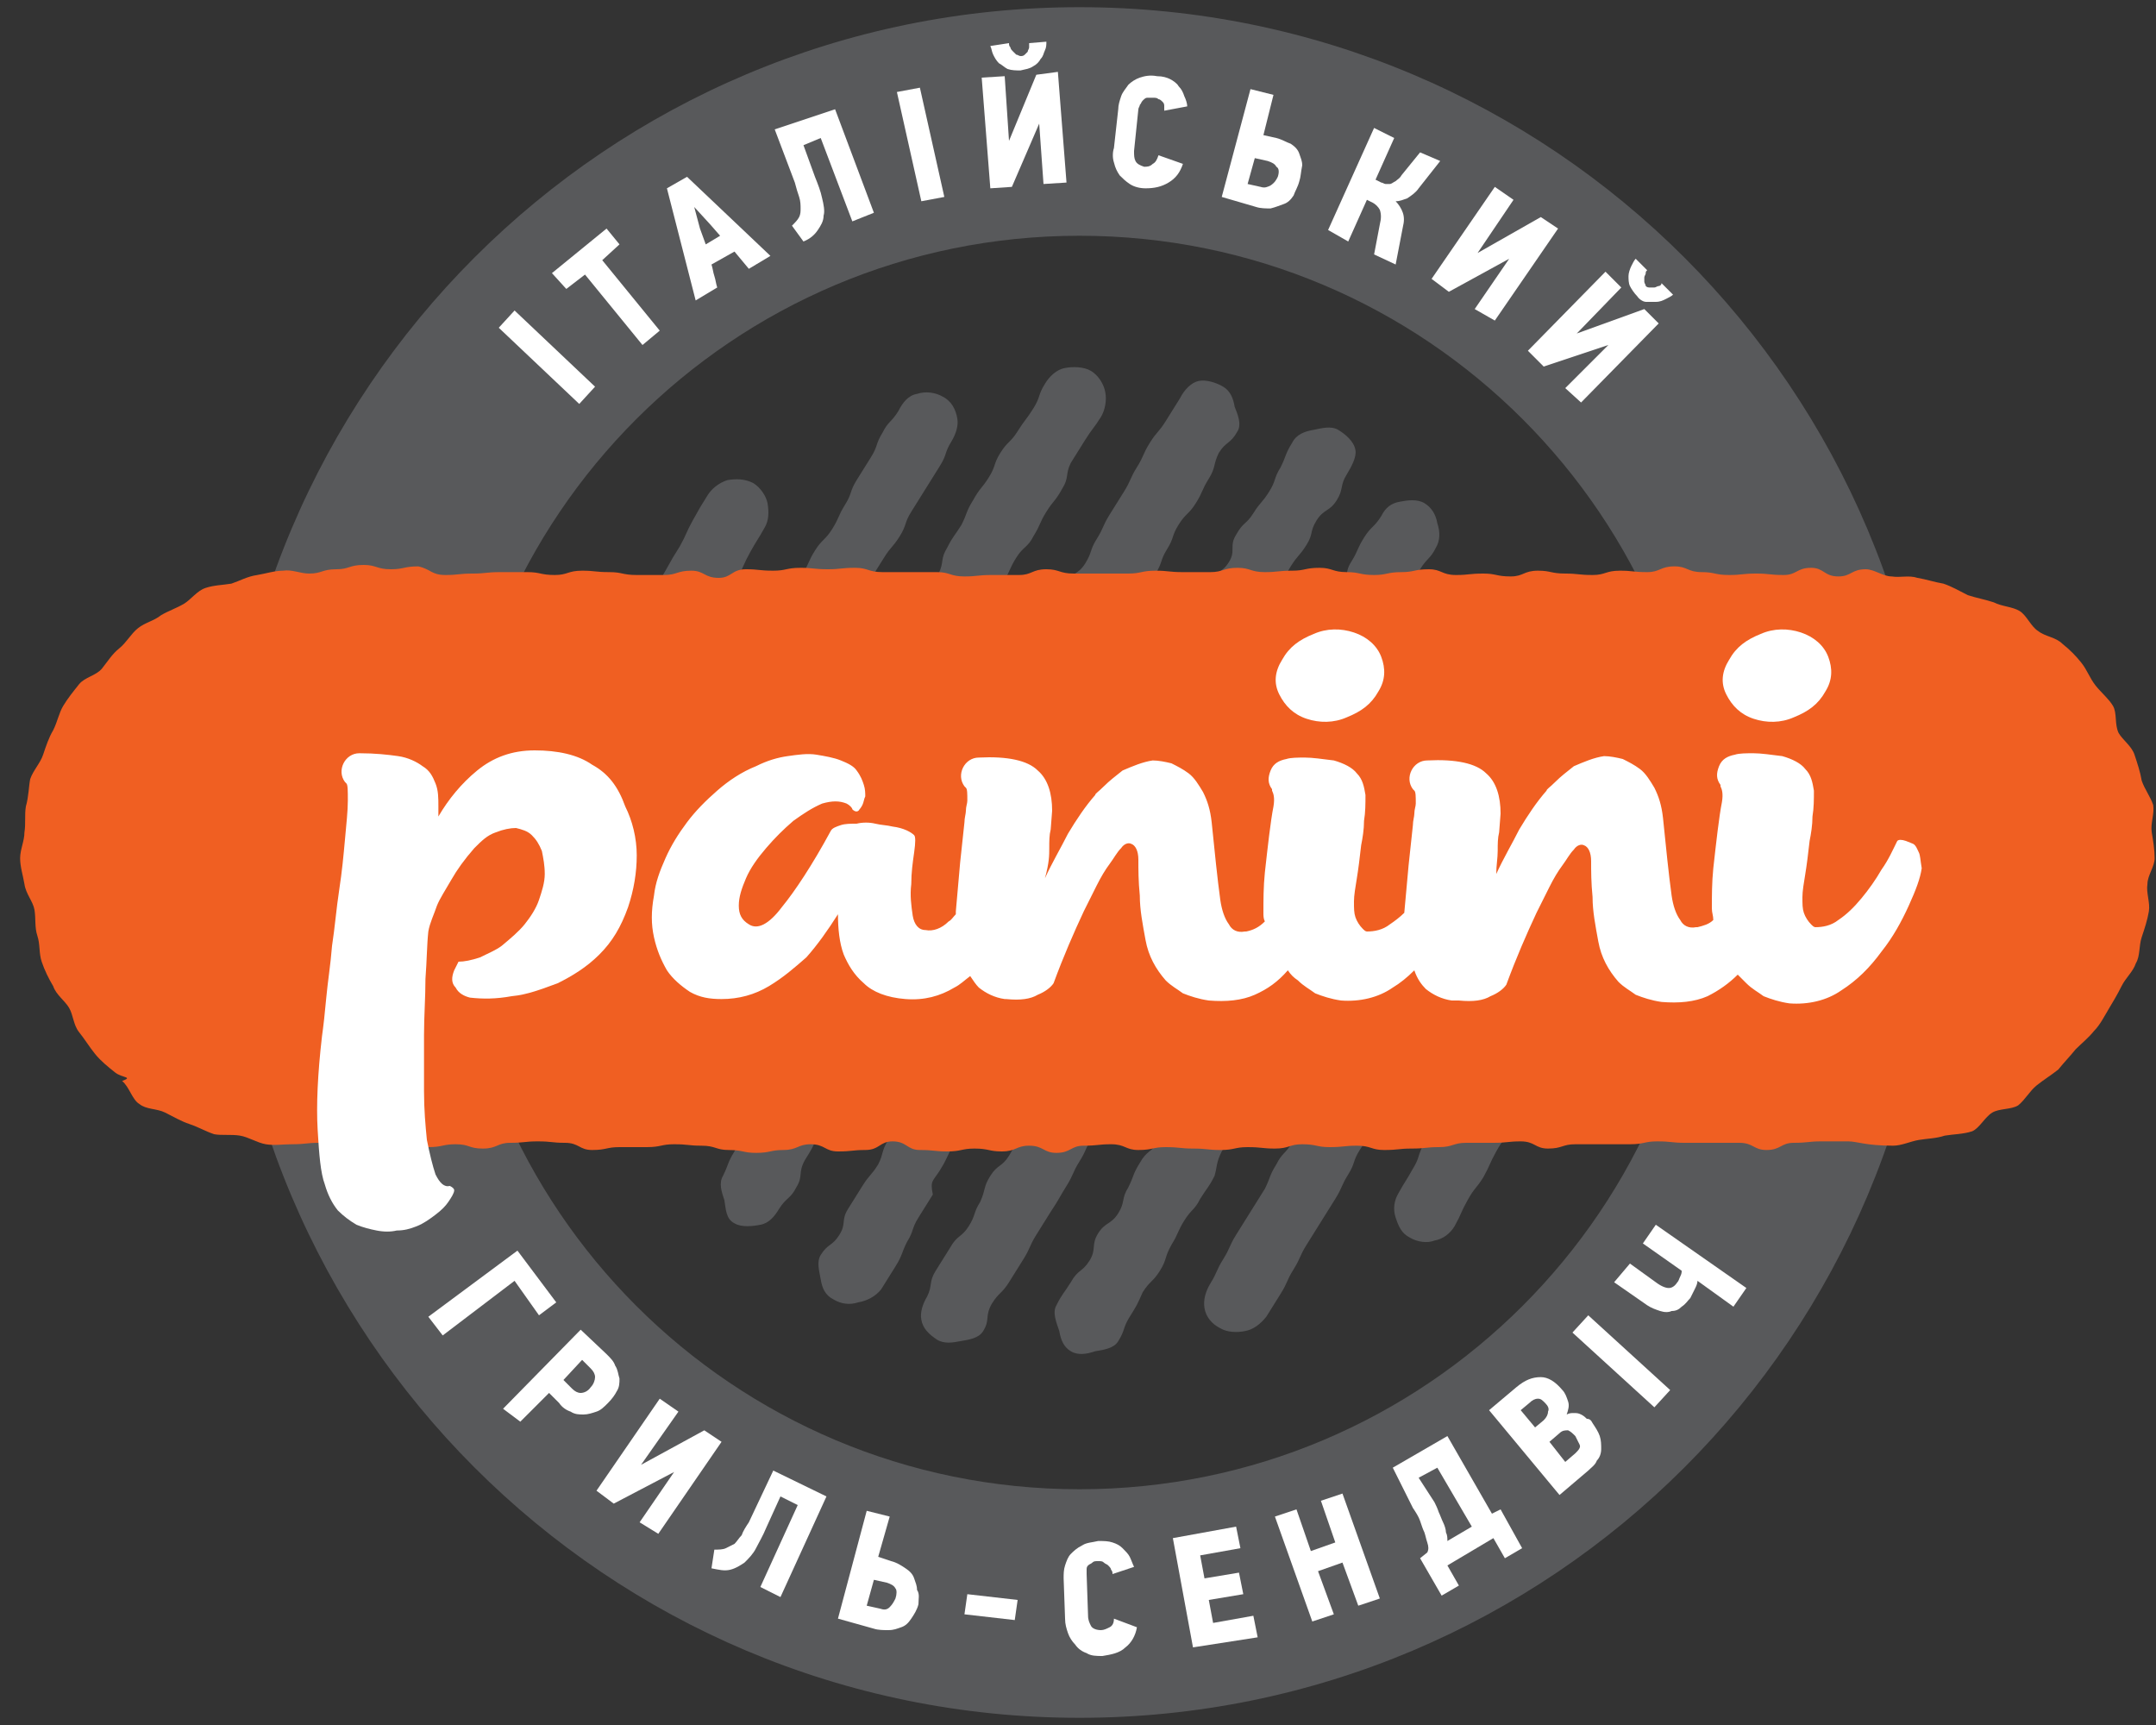 <?xml version="1.0" encoding="UTF-8"?> <!-- Generator: Adobe Illustrator 18.0.0, SVG Export Plug-In . SVG Version: 6.00 Build 0) --> <svg xmlns="http://www.w3.org/2000/svg" xmlns:xlink="http://www.w3.org/1999/xlink" id="Layer_1" x="0px" y="0px" viewBox="0 0 150 120" xml:space="preserve"><rect x="0" y="0" width="150" height="120" fill="#333333" stroke="none"/> <g> <path fill="#58595B" d="M41,53.1c-0.5-0.3-0.9-0.8-1-1.3c-0.1-0.6-0.1-1.1,0.2-1.7c0.5-0.9,0.5-0.8,1-1.7c0.5-0.9,0.4-0.9,0.9-1.8 c0.5-0.9,0.6-0.8,1.1-1.7c0.5-0.9,0.4-0.9,0.9-1.8c0.5-0.9,0.6-0.8,1.1-1.7c0.5-0.9,0.6-0.8,1.1-1.7c0.5-0.9,0.5-0.9,1-1.7 c0.5-0.9,0.4-0.9,0.9-1.8c0.5-0.9,0.5-0.9,1-1.7c0.3-0.5,0.8-0.9,1.4-1.1c0.6-0.1,1.2-0.1,1.8,0.2c0.5,0.3,0.9,0.9,1,1.4 c0.1,0.6,0.1,1.2-0.2,1.7c-0.5,0.9-0.5,0.8-1,1.7c-0.5,0.9-0.4,0.9-0.9,1.8c-0.5,0.9-0.6,0.8-1.1,1.7c-0.5,0.9-0.4,0.9-0.9,1.8 c-0.5,0.9-0.5,0.9-1,1.7c-0.5,0.9-0.6,0.8-1.1,1.7c-0.5,0.9-0.4,0.9-0.9,1.8c-0.5,0.9-0.5,0.8-1,1.7c-0.5,0.9-0.6,0.8-1.1,1.7 c-0.3,0.5-0.8,1-1.3,1.1C42.2,53.6,41.5,53.5,41,53.1L41,53.1z M45.2,66.7c0.5-0.8,0.4-0.8,0.9-1.7c0.5-0.8,0.4-0.9,0.9-1.7 c0.5-0.8,0.5-0.8,1-1.6c0.5-0.8,0.4-0.9,0.8-1.7c0.5-0.8,0.6-0.8,1.1-1.6c0.5-0.8,0.5-0.8,1-1.6c0.5-0.8,0.3-0.9,0.8-1.7 c0.5-0.8,0.6-0.8,1.1-1.6c0.5-0.8,0.5-0.8,1-1.6c0.5-0.8,0.5-0.8,1-1.6c0.5-0.8,0.3-0.9,0.8-1.7c0.5-0.8,0.6-0.7,1.1-1.6 c0.5-0.8,0.4-0.9,0.9-1.7c0.5-0.8,0.7-0.7,1.2-1.5c0.5-0.8,0.5-0.8,1-1.6c0.5-0.8,0.2-1,0.7-1.8c0.5-0.8,0.5-0.8,1-1.6 c0.5-0.8,0.6-0.7,1.1-1.5c0.5-0.8,0.3-0.9,0.8-1.7c0.5-0.8,0.5-0.8,1-1.6c0.5-0.8,0.5-0.8,1-1.6c0.5-0.8,0.3-0.9,0.8-1.7 c0.3-0.5,0.5-1.1,0.4-1.6c-0.1-0.6-0.4-1.2-1-1.5c-0.5-0.3-1.2-0.4-1.8-0.2c-0.6,0.1-1,0.6-1.3,1.2c-0.5,0.8-0.7,0.7-1.1,1.5 c-0.5,0.8-0.3,0.9-0.8,1.7c-0.5,0.8-0.5,0.8-1,1.6c-0.5,0.8-0.3,0.9-0.8,1.7c-0.5,0.8-0.4,0.9-0.9,1.7c-0.5,0.8-0.7,0.7-1.2,1.5 c-0.5,0.8-0.4,0.9-0.9,1.7c-0.5,0.8-0.4,0.9-0.9,1.7c-0.5,0.8-0.4,0.8-0.9,1.7c-0.5,0.8-0.4,0.9-0.9,1.7c-0.5,0.8-0.5,0.8-1,1.6 c-0.5,0.8-0.7,0.7-1.2,1.5s-0.5,0.8-1,1.6c-0.5,0.8-0.2,1-0.7,1.8c-0.5,0.8-0.5,0.8-1,1.6c-0.5,0.8-0.5,0.8-1,1.6 c-0.5,0.8-0.7,0.7-1.1,1.5c-0.5,0.8-0.3,0.9-0.8,1.7c-0.5,0.8-0.4,0.8-0.9,1.7c-0.5,0.8-0.6,0.8-1,1.6c-0.5,0.8-0.5,0.8-1,1.6 c-0.5,0.8-0.2,1-0.7,1.8c-0.3,0.5-0.7,1.1-0.5,1.7c0.1,0.6,0.6,1,1.2,1.4l0.1-0.1c0.5,0.3,1.1,0.5,1.6,0.3 C44.4,67.6,44.9,67.3,45.2,66.7z M51.7,71.8c0.5-0.8,0.7-0.7,1.2-1.5c0.5-0.8,0.3-0.9,0.8-1.7c0.5-0.8,0.6-0.8,1-1.6 c0.5-0.8,0.2-1,0.7-1.8s0.6-0.7,1.1-1.6c0.5-0.8,0.6-0.8,1-1.6c0.5-0.8,0.2-1,0.7-1.8c0.5-0.8,0.7-0.7,1.2-1.5 c0.5-0.8,0.3-1,0.7-1.8c0.5-0.8,0.6-0.7,1.1-1.6c0.5-0.8,0.4-0.9,0.9-1.7c0.5-0.8,0.8-0.7,1.2-1.5c0.5-0.8,0.4-0.9,0.9-1.7 c0.5-0.8,0.3-1,0.7-1.8c0.5-0.8,0.7-0.7,1.2-1.5c0.5-0.8,0.2-1,0.7-1.8c0.5-0.8,0.5-0.8,1-1.6c0.5-0.8,0.4-0.9,0.9-1.7 c0.5-0.8,0.7-0.7,1.1-1.5c0.5-0.8,0.4-0.9,0.9-1.7c0.5-0.8,0.8-0.7,1.2-1.5c0.5-0.8,0.4-0.9,0.9-1.7c0.5-0.8,0.6-0.7,1.1-1.6 c0.5-0.8,0.2-1,0.6-1.8c0.5-0.8,0.5-0.8,1-1.6c0.5-0.8,0.6-0.8,1.1-1.6c0.3-0.5,0.4-1.2,0.3-1.7c-0.1-0.6-0.5-1.2-1-1.5 s-1.3-0.3-1.8-0.2c-0.6,0.1-1.1,0.6-1.4,1.1c-0.5,0.8-0.3,0.9-0.8,1.7c-0.5,0.8-0.6,0.8-1.1,1.6c-0.5,0.8-0.7,0.7-1.2,1.5 c-0.5,0.8-0.3,0.9-0.8,1.7c-0.5,0.8-0.6,0.7-1.1,1.6c-0.5,0.8-0.4,0.9-0.8,1.7c-0.5,0.8-0.6,0.8-1,1.6c-0.5,0.8-0.2,1-0.6,1.8 c-0.5,0.8-0.8,0.7-1.2,1.5c-0.5,0.8-0.5,0.8-0.9,1.7c-0.5,0.8-0.4,0.9-0.9,1.7c-0.5,0.8-0.5,0.8-0.9,1.7c-0.5,0.8-0.7,0.7-1.2,1.5 c-0.5,0.8-0.2,1-0.7,1.8c-0.5,0.8-0.5,0.8-1,1.7c-0.5,0.8-0.6,0.8-1.1,1.6c-0.5,0.8-0.3,0.9-0.8,1.7c-0.5,0.8-0.8,0.6-1.3,1.4 c-0.5,0.8,0,1.1-0.5,1.9c-0.5,0.8-0.6,0.8-1.1,1.6c-0.5,0.8-0.7,0.7-1.1,1.5c-0.5,0.8-0.6,0.8-1.1,1.6c-0.5,0.8-0.2,1-0.7,1.8 c-0.5,0.8-0.6,0.7-1.1,1.6c-0.5,0.8-0.2,1-0.7,1.8c-0.5,0.8-0.6,0.7-1.1,1.6c-0.5,0.8-0.6,0.8-1.1,1.6c-0.5,0.8-0.5,0.8-1,1.6 c-0.5,0.8-0.4,0.9-0.9,1.7c-0.3,0.5-0.1,1.1,0,1.7c0.1,0.6,0.4,0.9,1,1.2l-0.1,0.2c0.5,0.3,1.2,0.3,1.7,0.2c0.6-0.1,1.1-0.4,1.4-1 c0.5-0.8,0.3-0.9,0.8-1.7c0.5-0.8,0.5-0.8,0.9-1.7C51.2,72.6,51.2,72.6,51.7,71.8z M58.2,77.6c0.5-0.8,0.2-1,0.7-1.8 c0.5-0.8,0.6-0.8,1.1-1.6c0.5-0.8,0.3-0.9,0.8-1.8c0.5-0.8,0.4-0.9,0.9-1.7c0.5-0.8,0.6-0.7,1.1-1.6c0.5-0.8,0.7-0.7,1.2-1.5 c0.5-0.8,0.3-0.9,0.8-1.8c0.5-0.8,0.6-0.8,1.1-1.6c0.5-0.8,0.5-0.8,1-1.6c0.5-0.8,0.5-0.8,1-1.6c0.5-0.8,0.1-1,0.6-1.8 c0.5-0.8,0.9-0.6,1.3-1.4c0.5-0.8,0.2-1,0.6-1.8c0.5-0.8,0.9-0.6,1.3-1.4c0.5-0.8,0.4-0.9,0.9-1.7c0.5-0.8,0.5-0.8,1-1.6 c0.5-0.8,0.6-0.7,1.1-1.6c0.5-0.8,0.1-1,0.6-1.9c0.5-0.8,0.7-0.7,1.2-1.5c0.5-0.8,0.4-0.9,0.9-1.7c0.5-0.8,0.3-0.9,0.8-1.7 c0.5-0.8,0.6-0.7,1.1-1.5c0.5-0.8,0.7-0.7,1.1-1.5c0.5-0.8,0.3-0.9,0.8-1.7c0.5-0.8,0.3-0.9,0.8-1.7c0.5-0.8,0.7-0.7,1.2-1.5 c0.5-0.8,0.4-0.9,0.9-1.7c0.5-0.8,0.3-1,0.7-1.8c0.5-0.8,0.8-0.6,1.3-1.5c0.3-0.5,0-1.2-0.2-1.7c-0.1-0.6-0.3-1.1-0.8-1.4 c-0.5-0.3-1.2-0.5-1.7-0.4s-1,0.6-1.3,1.2c-0.5,0.8-0.5,0.8-1,1.6c-0.5,0.8-0.6,0.7-1.1,1.5c-0.5,0.8-0.4,0.9-0.9,1.7 c-0.5,0.8-0.4,0.9-0.9,1.7c-0.5,0.8-0.5,0.8-1,1.6c-0.5,0.8-0.4,0.9-0.9,1.7c-0.5,0.8-0.3,0.9-0.8,1.7c-0.5,0.8-0.9,0.6-1.4,1.4 c-0.5,0.8-0.4,0.9-0.9,1.7c-0.5,0.8-0.1,1-0.6,1.9c-0.5,0.8-0.8,0.7-1.2,1.5c-0.5,0.8-0.6,0.7-1.1,1.6c-0.5,0.8-0.2,1-0.7,1.8 c-0.5,0.8-0.8,0.7-1.2,1.5c-0.5,0.8-0.1,1-0.6,1.9c-0.5,0.8-0.5,0.8-1,1.6c-0.5,0.8-0.8,0.6-1.3,1.4c-0.5,0.8-0.4,0.9-0.9,1.7 C64,58,64,58,63.5,58.8c-0.5,0.8-0.3,0.9-0.8,1.8c-0.5,0.8-0.5,0.8-0.9,1.7c-0.5,0.8-0.6,0.8-1,1.6c-0.5,0.8-0.7,0.7-1.2,1.5 c-0.5,0.8-0.3,0.9-0.8,1.8c-0.5,0.8-0.5,0.8-1,1.6c-0.5,0.8-0.2,1-0.7,1.8c-0.5,0.8-0.6,0.7-1.1,1.5c-0.5,0.8-0.5,0.8-1,1.6 c-0.5,0.8-0.5,0.8-1,1.6c-0.5,0.8-0.3,0.9-0.8,1.7c-0.5,0.8-0.8,0.7-1.2,1.5c-0.5,0.8-0.5,0.8-0.9,1.6c-0.5,0.8-0.4,0.9-0.8,1.7 c-0.3,0.5-0.1,1.1,0.1,1.7c0.1,0.6,0.1,1.3,0.7,1.6c0.5,0.3,1.3,0.2,1.8,0.1c0.6-0.1,1-0.6,1.3-1.1c0.5-0.8,0.8-0.7,1.2-1.5 c0.5-0.8,0.1-1,0.6-1.9c0.5-0.8,0.5-0.8,0.9-1.7C57.4,78.2,57.7,78.5,58.2,77.6z M65.4,81.4c0.5-0.8,0.4-0.8,0.9-1.7 c0.5-0.8,0.4-0.9,0.8-1.7c0.5-0.8,0.7-0.7,1.1-1.5c0.5-0.8,0.3-0.9,0.8-1.7c0.5-0.8,0.6-0.7,1.1-1.5c0.5-0.8,0.2-1,0.7-1.8 c0.5-0.8,0.4-0.8,0.9-1.6c0.5-0.8,0.6-0.7,1.1-1.5c0.5-0.8,0.3-0.9,0.8-1.7c0.5-0.8,0.7-0.7,1.2-1.5c0.5-0.8,0.3-0.9,0.8-1.7 c0.5-0.8,0.7-0.7,1.1-1.5c0.5-0.8,0.2-0.9,0.7-1.8c0.5-0.8,0.4-0.8,0.9-1.6c0.5-0.8,0.6-0.7,1.1-1.5c0.5-0.8,0.8-0.6,1.3-1.4 c0.5-0.8,0.1-1,0.6-1.8c0.5-0.8,0.8-0.6,1.3-1.4c0.5-0.8,0.2-1,0.7-1.8c0.5-0.8,0.3-0.9,0.8-1.7c0.5-0.8,0.9-0.6,1.3-1.4 c0.5-0.8,0.2-0.9,0.7-1.8c0.5-0.8,0.8-0.6,1.3-1.4c0.5-0.8,0.3-0.9,0.7-1.7c0.5-0.8,0.3-0.9,0.8-1.7c0.5-0.8,0.4-0.8,0.9-1.6 c0.5-0.8,0.6-0.7,1.1-1.5c0.5-0.8,0.2-0.9,0.7-1.7c0.5-0.8,0.9-0.6,1.4-1.4c0.5-0.8,0.2-1,0.7-1.8c0.3-0.5,0.7-1.2,0.6-1.7 c-0.1-0.6-0.7-1.1-1.2-1.4c-0.5-0.3-1.2-0.1-1.7,0c-0.6,0.1-1.2,0.3-1.5,0.9c-0.5,0.8-0.4,0.9-0.8,1.7c-0.5,0.8-0.3,0.9-0.8,1.7 c-0.5,0.8-0.6,0.7-1.1,1.5c-0.5,0.8-0.7,0.6-1.2,1.5c-0.5,0.8,0,1.1-0.5,1.9c-0.5,0.8-0.9,0.6-1.4,1.4c-0.5,0.8-0.3,0.9-0.8,1.7 c-0.5,0.8-0.4,0.8-0.9,1.6c-0.5,0.8-0.4,0.9-0.8,1.7c-0.5,0.8-0.8,0.6-1.2,1.4c-0.5,0.8-0.2,1-0.6,1.8c-0.5,0.8-0.5,0.8-1,1.6 c-0.5,0.8-0.2,1-0.7,1.8c-0.5,0.8-0.8,0.6-1.3,1.4c-0.5,0.8-0.5,0.8-1,1.6c-0.5,0.8-0.1,1-0.6,1.8c-0.5,0.8-0.4,0.8-0.9,1.6 c-0.5,0.8-0.7,0.7-1.1,1.5c-0.5,0.8-0.2,1-0.7,1.8c-0.5,0.8-0.5,0.8-1,1.6c-0.5,0.8-0.9,0.6-1.4,1.4c-0.5,0.8-0.4,0.9-0.8,1.7 c-0.5,0.8-0.1,1-0.6,1.8c-0.5,0.8-0.9,0.6-1.3,1.4c-0.5,0.8-0.2,0.9-0.7,1.7c-0.5,0.8-0.7,0.7-1.2,1.5c-0.5,0.8-0.5,0.8-1,1.6 c-0.5,0.8-0.4,0.8-0.9,1.6c-0.5,0.8-0.3,0.9-0.7,1.7c-0.5,0.8-0.6,0.7-1.1,1.5c-0.5,0.8-0.3,0.9-0.7,1.7c-0.5,0.8-0.6,0.7-1.1,1.5 c-0.5,0.8-0.5,0.8-1,1.6c-0.5,0.8-0.1,1-0.6,1.8c-0.5,0.8-0.8,0.6-1.3,1.4c-0.3,0.5-0.1,1.1,0,1.7c0.1,0.6,0.3,1.1,0.9,1.4 c0.5,0.3,1.1,0.4,1.7,0.2c0.6-0.1,1.2-0.4,1.6-0.9c0.5-0.8,0.5-0.8,1-1.6c0.5-0.8,0.4-0.9,0.8-1.7c0.5-0.8,0.3-0.9,0.8-1.7 c0.5-0.8,0.5-0.8,1-1.6C64.7,82.1,64.9,82.2,65.4,81.4z M74.2,82.5c0.5-0.8,0.4-0.9,0.9-1.7c0.5-0.8,0.4-0.9,0.9-1.7 c0.5-0.8,0.5-0.8,0.9-1.7c0.5-0.8,0.5-0.8,0.9-1.7c0.5-0.8,0.8-0.7,1.2-1.5c0.5-0.8,0.2-1,0.7-1.8c0.5-0.8,0.5-0.8,0.9-1.7 c0.5-0.8,0.5-0.8,1-1.6c0.5-0.8,0.4-0.9,0.9-1.7c0.5-0.8,0.8-0.6,1.3-1.4c0.5-0.8,0.3-0.9,0.8-1.7c0.5-0.8,0.5-0.8,1-1.6 c0.5-0.8,0.6-0.7,1.1-1.5c0.5-0.8,0.3-0.9,0.8-1.7c0.5-0.8,0.2-1,0.7-1.8c0.5-0.8,0.6-0.7,1.1-1.5c0.5-0.8,0.4-0.9,0.8-1.7 c0.5-0.8,0.6-0.7,1.1-1.6c0.5-0.8,0.6-0.8,1.1-1.6c0.5-0.8,0.6-0.7,1.1-1.6c0.5-0.8,0-1.1,0.5-1.9c0.5-0.8,0.8-0.7,1.2-1.5 c0.5-0.8,0.6-0.8,1.1-1.6c0.5-0.8,0.2-1,0.7-1.8c0.5-0.8,0.6-0.8,1.1-1.6c0.5-0.8,0.3-0.9,0.8-1.7c0.5-0.8,0.7-0.7,1.1-1.5 c0.3-0.5,0.3-1.1,0.1-1.7c-0.1-0.6-0.4-1.1-0.9-1.4l0,0c-0.5-0.3-1.2-0.2-1.7-0.1c-0.6,0.1-1,0.4-1.3,1c-0.5,0.8-0.7,0.7-1.2,1.5 c-0.5,0.8-0.4,0.9-0.9,1.7c-0.5,0.8-0.1,1-0.6,1.8c-0.5,0.8-0.5,0.8-1,1.6c-0.5,0.8-0.6,0.8-1,1.6c-0.5,0.8-0.7,0.7-1.2,1.5 c-0.5,0.8-0.4,0.8-0.9,1.7c-0.5,0.8-0.1,1-0.6,1.9C88.2,50,88,50,87.5,50.8c-0.5,0.8-0.8,0.6-1.3,1.5c-0.5,0.8-0.2,1-0.7,1.8 c-0.5,0.8-0.6,0.8-1.1,1.6c-0.5,0.8-0.6,0.7-1.1,1.5c-0.5,0.8-0.1,1-0.6,1.9c-0.5,0.8-0.7,0.7-1.1,1.5c-0.5,0.8-0.3,0.9-0.8,1.7 c-0.5,0.8-0.5,0.8-1,1.6c-0.5,0.8-0.6,0.7-1.1,1.5c-0.5,0.8-0.4,0.9-0.9,1.7c-0.5,0.8-0.3,0.9-0.8,1.7c-0.5,0.8-0.8,0.6-1.3,1.5 c-0.5,0.8-0.4,0.9-0.9,1.7c-0.5,0.8-0.5,0.8-0.9,1.7c-0.5,0.8-0.3,0.9-0.8,1.7c-0.5,0.8-0.4,0.8-0.9,1.7c-0.5,0.8-0.6,0.7-1.1,1.6 c-0.5,0.8-0.4,0.9-0.9,1.7c-0.5,0.8-0.8,0.6-1.3,1.4c-0.5,0.8-0.3,0.9-0.7,1.8c-0.5,0.8-0.3,0.9-0.8,1.7c-0.5,0.8-0.8,0.6-1.3,1.5 c-0.5,0.8-0.5,0.8-1,1.6c-0.5,0.8-0.2,1-0.6,1.8c-0.3,0.5-0.5,1.1-0.4,1.6c0.1,0.6,0.5,1,1.1,1.4c0.5,0.3,1.1,0.2,1.6,0.1 c0.6-0.1,1.3-0.2,1.6-0.7c0.5-0.8,0.1-1,0.6-1.9c0.5-0.8,0.7-0.7,1.2-1.5c0.5-0.8,0.5-0.8,1-1.6c0.5-0.8,0.4-0.9,0.9-1.7 c0.5-0.8,0.5-0.8,1-1.6C73.7,83.4,73.7,83.3,74.2,82.5z M85,80.1c0.5-0.8,0.4-0.8,0.9-1.7c0.5-0.8,0.6-0.7,1.1-1.6 c0.5-0.8,0.4-0.9,0.9-1.7c0.5-0.8,0.4-0.9,0.9-1.7c0.5-0.8,0.4-0.9,0.9-1.7c0.5-0.8,0.5-0.8,0.9-1.7c0.5-0.8,0.5-0.8,1-1.6 c0.5-0.8,0.6-0.8,1.1-1.6c0.5-0.8,0.7-0.7,1.1-1.5c0.5-0.8,0.2-1,0.6-1.8c0.5-0.8,0.7-0.7,1.2-1.5c0.5-0.8,0.2-1,0.7-1.8 c0.5-0.8,0.7-0.7,1.2-1.5c0.5-0.8,0.4-0.9,0.9-1.7c0.5-0.8,0.4-0.9,0.9-1.7c0.5-0.8,0.4-0.9,0.8-1.7c0.5-0.8,0.7-0.7,1.2-1.5 c0.5-0.8,0.6-0.8,1.1-1.6c0.5-0.8,0.2-1,0.7-1.8c0.5-0.8,0.6-0.7,1.1-1.6c0.5-0.8,0.7-0.7,1.2-1.5c0.3-0.5,0.3-1.3,0.1-1.8 c-0.1-0.6-0.7-0.8-1.2-1.2l0.1-0.1c-0.5-0.3-1.1-0.4-1.7-0.3c-0.6,0.1-1.1,0.4-1.4,1c-0.5,0.8-0.2,1-0.7,1.8 c-0.5,0.8-0.6,0.7-1.1,1.6c-0.5,0.8-0.3,0.9-0.8,1.7c-0.5,0.8-0.8,0.6-1.3,1.5c-0.5,0.8-0.6,0.8-1,1.6c-0.5,0.8-0.1,1-0.6,1.9 c-0.5,0.8-0.8,0.7-1.2,1.5s-0.2,1-0.6,1.8c-0.5,0.8-0.6,0.8-1,1.6c-0.5,0.8-0.5,0.8-1,1.6c-0.5,0.8-0.5,0.8-1,1.6 c-0.5,0.8-0.7,0.7-1.1,1.5c-0.5,0.8-0.3,0.9-0.8,1.7c-0.5,0.8-0.5,0.8-1,1.6c-0.5,0.8-0.3,0.9-0.8,1.7c-0.5,0.8-0.9,0.6-1.3,1.4 c-0.5,0.8-0.3,0.9-0.8,1.7c-0.5,0.8-0.2,1-0.7,1.8c-0.5,0.8-0.7,0.7-1.2,1.5c-0.5,0.8-0.2,1-0.7,1.8c-0.5,0.8-0.8,0.6-1.3,1.5 c-0.5,0.8-0.2,1-0.7,1.8c-0.5,0.8-0.8,0.6-1.3,1.5c-0.5,0.8-0.4,0.9-0.8,1.7c-0.5,0.8-0.2,1-0.7,1.8c-0.5,0.8-0.9,0.6-1.4,1.4 c-0.5,0.8-0.1,1.1-0.6,1.9c-0.5,0.8-0.8,0.6-1.3,1.5c-0.5,0.8-0.6,0.8-1,1.6c-0.3,0.5,0,1.2,0.2,1.8c0.1,0.6,0.3,1.1,0.8,1.4 c0.5,0.3,1.1,0.2,1.7,0c0.6-0.1,1.3-0.2,1.6-0.7c0.5-0.8,0.3-0.9,0.8-1.7c0.5-0.8,0.5-0.8,0.9-1.7c0.5-0.8,0.7-0.7,1.2-1.5 c0.5-0.8,0.3-0.9,0.8-1.8c0.5-0.8,0.4-0.9,0.9-1.7c0.5-0.8,0.7-0.7,1.1-1.5c0.5-0.8,0.6-0.8,1-1.6C84.7,81.1,84.6,80.9,85,80.1z M98.5,73.6c0.5-0.8,0.3-0.9,0.8-1.7c0.5-0.8,0.5-0.8,0.9-1.6c0.5-0.8,0.6-0.8,1-1.6c0.5-0.8,0.5-0.8,0.9-1.7 c0.5-0.8,0.3-0.9,0.8-1.7c0.5-0.8,0.8-0.6,1.2-1.5c0.5-0.8,0.4-0.9,0.9-1.7c0.5-0.8,0.2-1,0.7-1.8c0.5-0.8,0.7-0.7,1.2-1.5 c0.5-0.8,0.2-1,0.7-1.8c0.5-0.8,0.6-0.8,1-1.6c0.3-0.5,0.5-1.1,0.4-1.7c-0.1-0.6-0.6-1-1.2-1.3l0,0c-0.5-0.3-1.1-0.4-1.7-0.2 c-0.6,0.1-0.9,0.6-1.2,1.1c-0.5,0.8-0.6,0.8-1,1.6c-0.5,0.8-0.5,0.8-1,1.6c-0.5,0.8-0.4,0.8-0.9,1.7c-0.5,0.8-0.6,0.7-1.1,1.6 c-0.5,0.8-0.6,0.8-1,1.6c-0.5,0.8-0.2,1-0.6,1.8c-0.5,0.8-0.5,0.8-1,1.6c-0.5,0.8-0.6,0.7-1.1,1.6c-0.5,0.8-0.7,0.7-1.1,1.5 c-0.5,0.8-0.3,0.9-0.8,1.8c-0.5,0.8-0.4,0.8-0.9,1.7c-0.5,0.8-0.7,0.7-1.2,1.5c-0.5,0.8-0.2,1-0.7,1.8c-0.5,0.8-0.8,0.7-1.2,1.5 C91,77,91.1,77,90.7,77.8c-0.5,0.8-0.3,0.9-0.8,1.7c-0.5,0.8-0.7,0.7-1.1,1.5c-0.5,0.8-0.4,0.9-0.8,1.7c-0.5,0.8-0.5,0.8-1,1.6 c-0.5,0.8-0.5,0.8-1,1.6c-0.5,0.8-0.4,0.9-0.9,1.7c-0.5,0.8-0.4,0.9-0.9,1.7c-0.3,0.5-0.5,1.1-0.4,1.7c0.1,0.6,0.5,1.1,1.1,1.4 c0.5,0.3,1.2,0.3,1.7,0.2c0.6-0.1,1.1-0.5,1.5-1c0.5-0.8,0.5-0.8,1-1.6c0.5-0.8,0.4-0.9,0.9-1.7c0.5-0.8,0.4-0.9,0.9-1.7 c0.5-0.8,0.5-0.8,1-1.6c0.5-0.8,0.5-0.8,1-1.6c0.5-0.8,0.4-0.9,0.9-1.7c0.5-0.8,0.3-0.9,0.8-1.7c0.5-0.8,0.7-0.7,1.2-1.5 c0.5-0.8,0.3-0.9,0.8-1.7c0.5-0.8,0.4-0.9,0.9-1.7C97.9,74.3,98,74.4,98.5,73.6z M110.3,68.2c-0.1-0.6-0.5-1.1-1-1.4l-0.1,0.1 c-0.5-0.3-1.1-0.5-1.7-0.4c-0.6,0.1-1,0.6-1.3,1.1c-0.5,0.9-0.6,0.8-1.1,1.7c-0.5,0.9-0.5,0.8-1,1.7c-0.5,0.9-0.5,0.9-1,1.7 c-0.5,0.9-0.4,0.9-0.9,1.8c-0.5,0.9-0.5,0.9-1,1.7c-0.5,0.9-0.5,0.8-1,1.7c-0.5,0.9-0.6,0.8-1.1,1.6c-0.5,0.9-0.3,1-0.8,1.8 c-0.5,0.9-0.5,0.8-1,1.7c-0.3,0.5-0.4,1.1-0.2,1.7s0.4,1.1,1,1.4c0.5,0.3,1.2,0.4,1.7,0.2c0.6-0.1,1.1-0.5,1.4-1 c0.5-0.9,0.4-0.9,0.9-1.8c0.5-0.9,0.6-0.8,1.1-1.6c0.5-0.9,0.4-0.9,0.9-1.8c0.5-0.9,0.6-0.8,1.1-1.7c0.5-0.9,0.5-0.9,1-1.7 c0.5-0.9,0.5-0.8,1-1.7c0.5-0.9,0.5-0.8,1-1.7c0.5-0.9,0.4-0.9,0.9-1.8c0.5-0.9,0.5-0.9,1-1.7C110.3,69.4,110.4,68.8,110.3,68.2z M134.6,60c0,32.9-26.6,59.5-59.5,59.5c-32.9,0-59.5-26.6-59.5-59.5c0-32.9,26.6-59.5,59.5-59.5C108,0.5,134.6,27.1,134.6,60z M118.7,60c0-24.1-19.5-43.6-43.6-43.6S31.5,35.9,31.5,60s19.5,43.6,43.6,43.6S118.7,84.1,118.7,60z"></path> <g> <path fill="#FFFFFF" d="M40.3,28.1l-5.6-5.3l1.1-1.2l5.6,5.3L40.3,28.1z"></path> <path fill="#FFFFFF" d="M41.9,18.1l4,4.9l-1.2,1l-4-4.9l-1.3,1L38.4,19l3.8-3.1l0.9,1.1L41.9,18.1z"></path> <path fill="#FFFFFF" d="M51.1,17.5l-1.6,0.9c0.1,0.3,0.1,0.5,0.2,0.8c0.1,0.3,0.1,0.5,0.2,0.8l-1.5,0.9l-2-7.8l1.4-0.8l5.8,5.5 l-1.5,0.9L51.1,17.5z M48.7,15.9l0.4,1.1l1-0.6l-0.7-0.8l-1.1-1.2l0,0L48.7,15.9z"></path> <path fill="#FFFFFF" d="M58.1,7.6l2.7,7.2l-1.5,0.6l-2.2-5.8l-1.2,0.5l0.8,2.2c0.2,0.5,0.4,1,0.5,1.5c0.1,0.4,0.2,0.9,0.1,1.2 c0,0.4-0.2,0.7-0.4,1c-0.2,0.3-0.5,0.6-1,0.8l-0.8-1.1c0.2-0.2,0.4-0.4,0.5-0.6c0.1-0.2,0.1-0.4,0.1-0.6c0-0.2,0-0.5-0.1-0.8 c-0.1-0.3-0.2-0.6-0.3-1l-1.4-3.7L58.1,7.6z"></path> <path fill="#FFFFFF" d="M64.1,14l-1.7-7.6L64,6.1l1.7,7.6L64.1,14z"></path> <path fill="#FFFFFF" d="M72.6,12.8l-0.3-4.2l0,0L70.4,13l-1.5,0.1l-0.6-7.7l1.6-0.1l0.3,4.5l0,0l1.9-4.6L73.6,5l0.6,7.7L72.6,12.8 z M71,4.9c-0.3,0-0.6,0-0.9-0.1c-0.2-0.1-0.4-0.3-0.6-0.4c-0.2-0.2-0.3-0.4-0.4-0.6c-0.1-0.2-0.1-0.4-0.2-0.6L70.2,3 c0,0.1,0,0.2,0.1,0.3c0,0.1,0.1,0.2,0.2,0.3c0.1,0.1,0.1,0.1,0.2,0.2c0.1,0,0.2,0.1,0.3,0.1c0.1,0,0.2,0,0.3-0.1 c0.1-0.1,0.1-0.1,0.2-0.2c0-0.1,0.1-0.2,0.1-0.3c0-0.1,0-0.2,0-0.3l1.2-0.1c0,0.2,0,0.4-0.1,0.6c-0.1,0.2-0.1,0.4-0.3,0.6 c-0.1,0.2-0.3,0.4-0.5,0.5C71.6,4.8,71.4,4.8,71,4.9z"></path> <path fill="#FFFFFF" d="M82.3,11.4c-0.2,0.6-0.5,1-1,1.3c-0.5,0.3-1,0.4-1.6,0.4c-0.4,0-0.8-0.1-1.1-0.3c-0.3-0.2-0.5-0.4-0.7-0.6 c-0.2-0.3-0.3-0.5-0.4-0.9c-0.1-0.3-0.1-0.7,0-1l0.3-2.7c0-0.3,0.1-0.6,0.2-0.9c0.1-0.3,0.3-0.5,0.5-0.8c0.2-0.2,0.5-0.4,0.8-0.5 c0.3-0.1,0.7-0.2,1.2-0.1c0.4,0,0.7,0.1,0.9,0.2C81.6,5.6,81.9,5.8,82,6c0.2,0.2,0.3,0.4,0.4,0.7c0.1,0.2,0.2,0.5,0.2,0.7 l-1.6,0.3c0-0.1,0-0.2,0-0.3S81,7.2,80.9,7.1c-0.1-0.1-0.2-0.2-0.3-0.2c-0.1-0.1-0.2-0.1-0.4-0.1c-0.2,0-0.3,0-0.4,0 c-0.1,0-0.2,0.1-0.3,0.2c-0.1,0.1-0.1,0.2-0.2,0.3c0,0.1-0.1,0.2-0.1,0.3l-0.3,2.9c0,0.3,0,0.5,0.1,0.7c0.1,0.2,0.3,0.3,0.6,0.4 c0.2,0,0.4,0,0.6-0.2c0.2-0.1,0.3-0.3,0.4-0.6L82.3,11.4z"></path> <path fill="#FFFFFF" d="M90.4,12.6c-0.1,0.4-0.3,0.7-0.4,1c-0.2,0.3-0.4,0.5-0.7,0.6c-0.3,0.1-0.5,0.2-0.9,0.3c-0.3,0-0.7,0-1-0.1 L85,13.7l2-7.5l1.6,0.4l-0.7,2.8l0.9,0.2c0.4,0.1,0.7,0.3,1,0.4c0.3,0.2,0.5,0.4,0.6,0.7c0.1,0.3,0.2,0.5,0.2,0.8 C90.5,12,90.5,12.3,90.4,12.6z M88.9,12.3c0.1-0.3,0.1-0.6-0.1-0.7c-0.1-0.2-0.3-0.3-0.6-0.4l-0.9-0.2l-0.5,1.8l0.9,0.2 c0.3,0.1,0.5,0,0.7-0.1C88.7,12.7,88.8,12.5,88.9,12.3z"></path> <path fill="#FFFFFF" d="M92.4,16l3.2-7.1L97,9.6l-1.3,2.9l0.4,0.2c0.1,0,0.2,0.1,0.3,0.1c0.1,0,0.2,0,0.3,0c0.1,0,0.2-0.1,0.4-0.2 c0.1-0.1,0.3-0.2,0.4-0.4l1.3-1.6l1.4,0.6l-1.5,1.9c-0.2,0.3-0.5,0.5-0.8,0.7c-0.3,0.1-0.5,0.2-0.8,0.2c0.2,0.2,0.4,0.5,0.5,0.8 c0.1,0.3,0.1,0.6,0,1l-0.5,2.6l-1.5-0.7l0.4-2.1c0.1-0.4,0.1-0.7,0-1c-0.1-0.2-0.3-0.4-0.5-0.5l-0.4-0.2l-1.3,2.9L92.4,16z"></path> <path fill="#FFFFFF" d="M102.6,21.5l2.4-3.5l0,0l-4.2,2.3l-1.2-0.9l4.4-6.4l1.3,0.9l-2.5,3.7l0,0l4.4-2.5l1.2,0.8l-4.4,6.4 L102.6,21.5z"></path> <path fill="#FFFFFF" d="M108.9,27l3-3l0,0l-4.5,1.5l-1.1-1.1l5.4-5.5l1.1,1.1l-3.1,3.2l0,0l4.7-1.7l1,1l-5.4,5.5L108.9,27z M113.9,20.6c-0.2-0.2-0.4-0.5-0.5-0.7c-0.1-0.2-0.1-0.5-0.1-0.7c0-0.2,0.1-0.5,0.2-0.7c0.1-0.2,0.2-0.4,0.3-0.5l0.8,0.8 c-0.1,0.1-0.1,0.1-0.1,0.2c0,0.1-0.1,0.2-0.1,0.3c0,0.1,0,0.2,0,0.3c0,0.1,0.1,0.2,0.1,0.3c0.1,0.1,0.2,0.1,0.3,0.1 c0.1,0,0.2,0,0.3,0c0.1,0,0.2-0.1,0.3-0.1c0.1,0,0.2-0.1,0.2-0.2l0.8,0.8c-0.1,0.1-0.3,0.2-0.5,0.3c-0.2,0.1-0.4,0.2-0.7,0.2 c-0.2,0-0.5,0-0.7,0C114.4,21,114.1,20.9,113.9,20.6z"></path> </g> <g> <g> <path fill="#FFFFFF" d="M35.8,89.1l-5,3.8l-1-1.3l6.2-4.6l2.7,3.6l-1.2,0.9L35.8,89.1z"></path> <path fill="#FFFFFF" d="M42.3,97.6c-0.3,0.3-0.5,0.5-0.8,0.6c-0.3,0.1-0.6,0.2-0.9,0.2c-0.3,0-0.6,0-0.9-0.2 c-0.3-0.1-0.6-0.3-0.8-0.6l-0.7-0.7l-2,2L35,98l5.4-5.5l1.8,1.7c0.3,0.3,0.5,0.5,0.6,0.8c0.2,0.3,0.2,0.6,0.3,0.9 c0,0.3,0,0.6-0.2,0.9C42.8,97,42.6,97.3,42.3,97.6z M41.1,96.5c0.2-0.2,0.3-0.5,0.3-0.7c0-0.2-0.1-0.4-0.3-0.6l-0.6-0.6L39.2,96 l0.6,0.6c0.2,0.2,0.4,0.3,0.6,0.3C40.6,96.9,40.9,96.8,41.1,96.5z"></path> <path fill="#FFFFFF" d="M44.5,105.9l2.4-3.5l0,0l-4.2,2.2l-1.2-0.9l4.4-6.4l1.3,0.9l-2.6,3.7l0,0l4.4-2.4l1.2,0.8l-4.4,6.4 L44.5,105.9z"></path> <path fill="#FFFFFF" d="M57.5,104.1l-3.2,7l-1.4-0.7l2.6-5.7l-1.2-0.6l-1,2.2c-0.2,0.5-0.5,1-0.7,1.4c-0.2,0.4-0.5,0.7-0.8,1 c-0.3,0.2-0.6,0.4-1,0.5c-0.4,0.1-0.8,0-1.3-0.1l0.2-1.3c0.3,0,0.6,0,0.8-0.1c0.2-0.1,0.4-0.2,0.6-0.3c0.2-0.2,0.3-0.4,0.5-0.6 c0.1-0.3,0.3-0.6,0.5-0.9l1.7-3.6L57.5,104.1z"></path> <path fill="#FFFFFF" d="M63.9,111.6c-0.1,0.4-0.3,0.7-0.5,1c-0.2,0.3-0.4,0.5-0.7,0.6c-0.3,0.1-0.5,0.2-0.9,0.2 c-0.3,0-0.7,0-1-0.1l-2.5-0.7l2-7.5l1.6,0.4l-0.8,2.8l0.9,0.3c0.4,0.1,0.7,0.3,1,0.5c0.3,0.2,0.5,0.4,0.6,0.7 c0.1,0.3,0.2,0.5,0.2,0.8C64,110.9,63.9,111.2,63.9,111.6z M62.3,111.2c0.1-0.3,0.1-0.6,0-0.7c-0.1-0.2-0.3-0.3-0.6-0.4l-0.9-0.2 l-0.5,1.8l0.9,0.2c0.3,0.1,0.5,0.1,0.7-0.1C62.1,111.6,62.2,111.4,62.3,111.2z"></path> <path fill="#FFFFFF" d="M67.1,112.3l0.2-1.4l3.5,0.4l-0.2,1.4L67.1,112.3z"></path> <path fill="#FFFFFF" d="M79.1,113.2c-0.1,0.6-0.4,1.1-0.8,1.4c-0.4,0.4-1,0.5-1.6,0.6c-0.4,0-0.8,0-1.1-0.2 c-0.3-0.1-0.6-0.3-0.8-0.6c-0.2-0.2-0.4-0.5-0.5-0.8c-0.1-0.3-0.2-0.6-0.2-1l-0.1-2.8c0-0.3,0-0.6,0.1-0.9 c0.1-0.3,0.2-0.6,0.4-0.8c0.2-0.2,0.4-0.4,0.8-0.6c0.3-0.2,0.7-0.2,1.1-0.3c0.4,0,0.7,0,1,0.1c0.3,0.1,0.5,0.2,0.7,0.4 c0.2,0.2,0.4,0.4,0.5,0.6c0.1,0.2,0.2,0.5,0.3,0.7l-1.5,0.5c0-0.1,0-0.2-0.1-0.3c0-0.1-0.1-0.2-0.2-0.3c-0.1-0.1-0.2-0.1-0.3-0.2 c-0.1-0.1-0.2-0.1-0.4-0.1c-0.2,0-0.3,0-0.4,0.1c-0.1,0.1-0.2,0.1-0.3,0.2c-0.1,0.1-0.1,0.2-0.1,0.3c0,0.1,0,0.2,0,0.3l0.1,2.9 c0,0.3,0.1,0.5,0.2,0.7c0.1,0.2,0.4,0.3,0.7,0.3c0.2,0,0.4-0.1,0.6-0.2c0.2-0.1,0.3-0.3,0.3-0.6L79.1,113.2z"></path> <path fill="#FFFFFF" d="M83,114.6l-1.4-7.6l4.4-0.8l0.3,1.5l-2.8,0.5l0.3,1.6l2.4-0.4l0.3,1.5l-2.4,0.4l0.3,1.6l2.8-0.5l0.3,1.5 L83,114.6z"></path> <path fill="#FFFFFF" d="M94.5,111.7l-1.1-3l-1.7,0.6l1.1,3l-1.5,0.5l-2.6-7.3l1.5-0.5l1,2.9l1.7-0.6l-1-2.9l1.5-0.5l2.6,7.3 L94.5,111.7z"></path> <path fill="#FFFFFF" d="M100.7,108.9l0.8,1.4l-1.2,0.7l-1.5-2.6l0.5-0.4c0.1-0.2,0.1-0.4,0-0.7s-0.1-0.4-0.2-0.7 c-0.1-0.2-0.2-0.5-0.3-0.8c-0.1-0.3-0.3-0.6-0.5-0.9l-1.4-2.8l3.8-2.2l3.1,5.4l0.6-0.3l1.5,2.7l-1.2,0.7l-0.8-1.4L100.7,108.9z M99.8,104.5c0.1,0.2,0.2,0.4,0.3,0.7c0.1,0.2,0.2,0.5,0.3,0.7c0.1,0.2,0.2,0.5,0.2,0.7c0.1,0.2,0.1,0.4,0.1,0.6l1.7-1l-2.4-4.1 l-1.3,0.7L99.8,104.5z"></path> <path fill="#FFFFFF" d="M110.8,99c0.2,0.3,0.4,0.6,0.5,0.9c0.1,0.3,0.1,0.6,0.1,0.9c0,0.3-0.1,0.6-0.3,0.8 c-0.1,0.3-0.4,0.5-0.6,0.7l-2,1.7l-4.9-5.9l1.9-1.6c0.6-0.5,1.1-0.7,1.7-0.7c0.5,0,1,0.3,1.5,0.9c0.2,0.2,0.3,0.5,0.4,0.8 c0.1,0.3,0,0.6-0.1,0.9l0,0c0.2-0.1,0.3-0.1,0.5-0.1c0.2,0,0.3,0,0.5,0.1c0.2,0.1,0.3,0.2,0.4,0.3 C110.6,98.7,110.7,98.8,110.8,99z M107.5,97.6c-0.2-0.2-0.3-0.3-0.5-0.3c-0.2,0-0.4,0.1-0.6,0.3l-0.6,0.5l1,1.2l0.6-0.5 c0.2-0.2,0.3-0.4,0.3-0.6C107.8,98,107.7,97.8,107.5,97.6z M109.6,99.9c-0.2-0.2-0.3-0.3-0.5-0.4c-0.2,0-0.4,0-0.6,0.2l-0.7,0.6 l1.1,1.4l0.7-0.6c0.2-0.2,0.4-0.4,0.3-0.6C109.8,100.3,109.7,100.1,109.6,99.9z"></path> <path fill="#FFFFFF" d="M115.1,97.9l-5.7-5.2l1.1-1.2l5.7,5.2L115.1,97.9z"></path> <path fill="#FFFFFF" d="M113.4,87.9l1.8,1.3c0.4,0.3,0.7,0.4,0.9,0.4c0.2,0,0.4-0.1,0.6-0.4c0.1-0.1,0.1-0.2,0.2-0.4 c0.1-0.2,0.1-0.3,0.1-0.4l-2.7-1.9l0.9-1.3l6.3,4.4l-0.9,1.3l-2.5-1.8c0,0.2-0.1,0.4-0.2,0.6c-0.1,0.2-0.2,0.4-0.3,0.6 c-0.2,0.2-0.3,0.4-0.6,0.6c-0.2,0.2-0.4,0.3-0.7,0.3c-0.2,0.1-0.5,0.1-0.8,0c-0.3-0.1-0.6-0.2-0.9-0.4l-2.3-1.6L113.4,87.9z"></path> </g> </g> <path fill="#F05F22" d="M128.6,79.4c-0.9,0-0.9,0-1.9,0c-0.9,0-0.9,0.1-1.9,0.1c-0.9,0-0.9,0.5-1.9,0.5c-0.9,0-0.9-0.5-1.9-0.5 c-0.9,0-0.9,0-1.9,0c-0.9,0-0.9,0-1.9,0c-0.9,0-0.9-0.1-1.9-0.1c-0.9,0-0.9,0.2-1.9,0.2c-0.9,0-0.9,0-1.9,0c-0.9,0-0.9,0-1.9,0 c-0.9,0-0.9,0.3-1.9,0.3c-0.9,0-0.9-0.5-1.9-0.5c-0.9,0-0.9,0.1-1.9,0.1c-0.9,0-0.9,0-1.9,0c-0.9,0-0.9,0.3-1.9,0.3 c-0.9,0-0.9,0.1-1.9,0.1c-0.9,0-0.9,0.1-1.9,0.1c-0.9,0-0.9-0.3-1.9-0.3c-0.9,0-0.9,0.1-1.9,0.1c-0.9,0-0.9-0.2-1.9-0.2 c-0.9,0-0.9,0.3-1.9,0.3c-0.9,0-0.9-0.1-1.9-0.1c-0.9,0-0.9,0.2-1.9,0.2c-0.9,0-0.9-0.1-1.9-0.1c-0.9,0-0.9-0.1-1.9-0.1 c-0.9,0-0.9,0.2-1.9,0.2c-0.9,0-0.9-0.4-1.9-0.4c-0.9,0-0.9,0.1-1.9,0.1c-0.9,0-0.9,0.5-1.9,0.5c-0.9,0-0.9-0.5-1.9-0.5 c-0.9,0-0.9,0.4-1.9,0.4c-0.9,0-0.9-0.2-1.9-0.2c-0.9,0-0.9,0.2-1.9,0.2c-0.9,0-0.9-0.1-1.9-0.1c-0.9,0-0.9-0.6-1.9-0.6 c-0.9,0-0.9,0.6-1.9,0.6c-0.9,0-0.9,0.1-1.9,0.1c-0.9,0-0.9-0.5-1.9-0.5c-0.9,0-0.9,0.4-1.9,0.4c-0.9,0-0.9,0.2-1.9,0.2 c-0.9,0-0.9-0.2-1.9-0.2c-0.9,0-0.9-0.3-1.9-0.3c-0.9,0-0.9-0.1-1.9-0.1c-0.9,0-0.9,0.2-1.9,0.2c-0.9,0-0.9,0-1.9,0 c-0.9,0-0.9,0.2-1.9,0.2c-0.9,0-0.9-0.5-1.9-0.5c-0.9,0-0.9-0.1-1.9-0.1c-0.9,0-0.9,0.1-1.9,0.1c-0.9,0-0.9,0.4-1.9,0.4 s-0.9-0.3-1.9-0.3c-0.9,0-0.9,0.2-1.9,0.2c-0.9,0-0.9-0.5-1.9-0.5c-0.9,0-0.9,0-1.9,0c-0.9,0-0.9,0.2-1.9,0.2c-0.9,0-0.9,0-1.9,0 c-0.9,0-0.9,0.1-1.9,0.1c-0.6,0-1.2,0.1-1.8,0c-0.6-0.1-1.2-0.5-1.8-0.6c-0.6-0.1-1.3,0-1.8-0.1c-0.6-0.2-1.1-0.5-1.7-0.7 c-0.6-0.2-1.1-0.5-1.7-0.8c-0.6-0.3-1.3-0.2-1.8-0.6c-0.5-0.3-0.7-1.2-1.2-1.6C9.3,74.9,8.5,75,8,74.6c-0.5-0.4-1-0.8-1.4-1.3 c-0.4-0.5-0.7-1-1.1-1.5c-0.4-0.5-0.4-1.2-0.7-1.7c-0.3-0.5-0.9-0.9-1.1-1.5c-0.3-0.5-0.6-1.1-0.8-1.7c-0.2-0.6-0.1-1.2-0.3-1.8 c-0.2-0.6-0.1-1.2-0.2-1.8c-0.1-0.6-0.6-1.1-0.7-1.8c-0.1-0.6-0.3-1.2-0.3-1.8l0,0c0-0.6,0.3-1.2,0.3-1.8c0.1-0.6,0-1.2,0.1-1.8 C2,55.4,2,54.7,2.1,54.2c0.2-0.6,0.7-1.1,0.9-1.7c0.2-0.6,0.4-1.2,0.7-1.7c0.3-0.6,0.4-1.2,0.7-1.7c0.3-0.5,0.7-1,1.1-1.5 c0.4-0.5,1.2-0.6,1.6-1.1c0.4-0.5,0.7-1,1.2-1.4c0.5-0.4,0.8-1,1.3-1.4c0.5-0.4,1.1-0.5,1.6-0.9c0.5-0.3,1.1-0.5,1.6-0.8 c0.5-0.3,0.9-0.9,1.5-1.1c0.6-0.2,1.2-0.2,1.8-0.3c0.6-0.2,1.1-0.5,1.8-0.6c0.6-0.1,1.2-0.3,1.8-0.3c0.6-0.1,1.2,0.2,1.8,0.2 c0.9,0,0.9-0.3,1.9-0.3c0.9,0,0.9-0.3,1.9-0.3c0.9,0,0.9,0.3,1.9,0.3c0.9,0,0.9-0.2,1.9-0.2C30,39.6,30,40,31,40 c0.9,0,0.9-0.1,1.9-0.1c0.9,0,0.9-0.1,1.9-0.1c0.9,0,0.9,0,1.9,0c0.9,0,0.9,0.2,1.9,0.2c0.9,0,0.9-0.3,1.9-0.3 c0.9,0,0.9,0.1,1.9,0.1c0.9,0,0.9,0.2,1.9,0.2c0.9,0,0.9,0,1.9,0c0.9,0,0.9-0.3,1.9-0.3c0.9,0,0.9,0.5,1.9,0.5 c0.9,0,0.9-0.6,1.9-0.6c0.9,0,0.9,0.1,1.9,0.1c0.9,0,0.9-0.2,1.9-0.2c0.9,0,0.9,0.1,1.9,0.1c0.9,0,0.9-0.1,1.9-0.1 c0.9,0,0.9,0.3,1.9,0.3c0.9,0,0.9,0,1.9,0c0.9,0,0.9,0,1.9,0c0.9,0,0.9,0.3,1.9,0.3c0.9,0,0.9-0.1,1.9-0.1c0.9,0,0.9,0,1.9,0 c0.9,0,0.9-0.4,1.9-0.4c0.9,0,0.9,0.3,1.9,0.3c0.9,0,0.9,0,1.9,0c0.9,0,0.9,0,1.9,0c0.9,0,0.9-0.2,1.9-0.2c0.9,0,0.9,0.1,1.9,0.1 c0.9,0,0.9,0,1.9,0c0.9,0,0.9-0.3,1.9-0.3c0.9,0,0.9,0.3,1.9,0.3c0.9,0,0.9-0.1,1.9-0.1c0.9,0,0.9-0.2,1.9-0.2 c0.9,0,0.9,0.3,1.9,0.3c0.9,0,0.9,0.2,1.9,0.2c0.9,0,0.9-0.2,1.9-0.2c0.9,0,0.9-0.2,1.9-0.2c0.9,0,0.9,0.4,1.9,0.4 c0.9,0,0.9-0.1,1.9-0.1c0.9,0,0.9,0.2,1.9,0.2c0.9,0,0.9-0.4,1.9-0.4c0.9,0,0.9,0.2,1.9,0.2c0.9,0,0.9,0.1,1.9,0.1 c0.9,0,0.9-0.3,1.9-0.3c0.9,0,0.9,0.1,1.9,0.1c0.9,0,0.9-0.4,1.9-0.4c0.9,0,0.9,0.4,1.9,0.4c0.9,0,0.9,0.2,1.9,0.2 c0.9,0,0.9-0.1,1.9-0.1c0.9,0,0.9,0.1,1.9,0.1c0.9,0,0.9-0.5,1.9-0.5c0.9,0,0.9,0.6,1.9,0.6c0.9,0,0.9-0.5,1.9-0.5 c0.6,0,1.2,0.5,1.8,0.5c0.6,0.1,1.2-0.1,1.8,0.1c0.6,0.1,1.2,0.3,1.8,0.4c0.6,0.2,1.1,0.5,1.7,0.8c0.6,0.2,1.2,0.3,1.8,0.5 c0.6,0.3,1.3,0.3,1.8,0.6c0.5,0.3,0.8,1.1,1.3,1.4c0.5,0.4,1.2,0.4,1.7,0.9c0.5,0.4,0.9,0.8,1.3,1.3c0.4,0.5,0.6,1.1,1,1.6 c0.4,0.5,0.9,0.9,1.2,1.4c0.3,0.5,0.1,1.3,0.4,1.9c0.3,0.5,0.9,0.9,1.1,1.5c0.2,0.6,0.4,1.2,0.5,1.8c0.2,0.6,0.6,1.1,0.8,1.7 c0.1,0.6-0.2,1.3-0.1,1.9c0.1,0.6,0.2,1.2,0.2,1.8l0,0c0,0.6-0.5,1.2-0.5,1.8c-0.1,0.6,0.2,1.3,0.1,1.9c-0.1,0.6-0.3,1.2-0.5,1.8 c-0.2,0.6-0.1,1.3-0.4,1.8c-0.2,0.6-0.7,1-1,1.6c-0.3,0.6-0.6,1.1-0.9,1.6c-0.3,0.5-0.6,1.1-1,1.5c-0.4,0.5-0.9,0.9-1.3,1.3 c-0.4,0.5-0.8,0.9-1.2,1.4c-0.5,0.4-1,0.7-1.5,1.1c-0.5,0.4-0.8,1-1.3,1.4c-0.5,0.3-1.3,0.2-1.8,0.5c-0.5,0.3-0.9,1.1-1.4,1.3 c-0.6,0.2-1.3,0.2-1.9,0.3c-0.6,0.2-1.2,0.2-1.8,0.3c-0.6,0.1-1.2,0.4-1.8,0.4C129.8,79.7,129.2,79.4,128.6,79.4z"></path> <g> <path fill="#FFFFFF" d="M41.2,53.2c-1-0.7-2.4-1-4-1c-1.6,0-2.9,0.5-4,1.4c-1.1,0.9-2,2-2.7,3.2v-0.7c0-0.6,0-1.1-0.2-1.6 c-0.2-0.5-0.4-0.9-0.9-1.2c-0.4-0.3-1-0.6-1.7-0.7c-0.7-0.1-1.6-0.2-2.7-0.2c-0.5,0-0.9,0.3-1.1,0.7c-0.2,0.4-0.2,0.9,0.1,1.3 l0.1,0.1c0.1,0.1,0.1,0.5,0.1,1.2c0,0.7-0.1,1.6-0.2,2.7c-0.1,1.1-0.2,2.2-0.4,3.5c-0.2,1.3-0.3,2.6-0.5,3.9 c-0.1,1.3-0.3,2.5-0.4,3.6c-0.1,1.1-0.2,2-0.3,2.7c-0.3,2.6-0.4,4.8-0.3,6.5c0.1,1.7,0.2,3,0.5,3.8c0.2,0.7,0.5,1.3,0.9,1.8 c0.4,0.4,0.8,0.7,1.3,1c0.5,0.2,0.9,0.3,1.4,0.4c0.5,0.1,1,0.1,1.4,0c0.5,0,0.9-0.1,1.4-0.3c0.5-0.2,0.9-0.5,1.3-0.8 c0.4-0.3,0.7-0.6,0.9-0.9c0.2-0.3,0.4-0.6,0.4-0.8c0-0.1-0.1-0.2-0.3-0.3c-0.4,0.1-0.7-0.2-1-0.8c-0.2-0.6-0.4-1.4-0.6-2.4 c-0.1-1-0.2-2.1-0.2-3.4c0-1.3,0-2.6,0-3.9c0-1.3,0.1-2.6,0.1-3.9c0.1-1.3,0.1-2.4,0.2-3.3c0.1-0.6,0.4-1.2,0.6-1.8 c0.2-0.5,0.6-1.1,1-1.8c0.4-0.7,0.9-1.4,1.6-2.2c0.5-0.5,0.9-0.9,1.5-1.1c0.5-0.2,1-0.3,1.4-0.3c0.4,0.1,0.8,0.2,1.1,0.5 c0.3,0.3,0.5,0.6,0.7,1.1c0.1,0.5,0.2,1,0.2,1.6c0,0.6-0.2,1.2-0.4,1.8c-0.2,0.6-0.6,1.2-1,1.7c-0.4,0.5-1,1-1.6,1.5 c-0.4,0.3-0.9,0.5-1.5,0.8c-0.6,0.2-1.1,0.3-1.5,0.3l-0.3,0.6c-0.2,0.5-0.2,0.9,0.1,1.2c0.2,0.4,0.6,0.6,1,0.7 c0.9,0.1,1.8,0.1,2.9-0.1c1.1-0.1,2.1-0.5,3.2-0.9c1-0.5,2-1.1,2.9-2c0.9-0.9,1.5-1.9,2-3.3c0.4-1.2,0.6-2.4,0.6-3.6 c0-1.2-0.3-2.4-0.8-3.4C43,54.7,42.3,53.8,41.2,53.2z"></path> <path fill="#FFFFFF" d="M90.9,50c0.9,0.3,1.9,0.3,2.8-0.1c1-0.4,1.7-0.9,2.2-1.8c0.5-0.8,0.5-1.6,0.2-2.4c-0.3-0.8-1-1.4-1.9-1.7 c-0.9-0.3-1.9-0.3-2.8,0.1c-1,0.4-1.7,0.9-2.2,1.8c-0.5,0.8-0.6,1.6-0.2,2.4C89.4,49.1,90,49.7,90.9,50z"></path> <path fill="#FFFFFF" d="M122,50c0.9,0.3,1.9,0.3,2.8-0.1c1-0.4,1.7-0.9,2.2-1.8c0.5-0.8,0.5-1.6,0.2-2.4c-0.3-0.8-1-1.4-1.9-1.7 c-0.9-0.3-1.9-0.3-2.8,0.1c-1,0.4-1.7,0.9-2.2,1.8c-0.5,0.8-0.6,1.6-0.2,2.4C120.5,49.1,121.1,49.7,122,50z"></path> <path fill="#FFFFFF" d="M133.5,59.3c-0.1-0.2-0.2-0.5-0.4-0.6l-0.5-0.2c-0.3-0.1-0.5-0.1-0.6,0c-0.3,0.6-0.6,1.3-1.1,2 c-0.4,0.7-0.9,1.4-1.4,2c-0.5,0.6-1,1.1-1.6,1.5c-0.5,0.4-1.1,0.5-1.6,0.5c-0.1,0-0.2-0.1-0.3-0.2c-0.2-0.2-0.4-0.5-0.5-0.8 c-0.1-0.3-0.1-0.6-0.1-1.1c0-0.4,0.1-1,0.2-1.6c0.1-0.6,0.2-1.4,0.3-2.3c0.1-0.5,0.2-1.1,0.2-1.7c0.1-0.6,0.1-1.2,0.1-1.8 c-0.1-0.6-0.2-1.1-0.6-1.5c-0.3-0.4-0.9-0.7-1.6-0.9c-0.8-0.1-1.5-0.2-2-0.2c-0.5,0-1,0-1.3,0.1c-0.5,0.1-0.9,0.3-1.1,0.8 c-0.2,0.5-0.2,0.9,0.1,1.3v0.1c0.1,0.2,0.2,0.5,0.1,1.1c-0.1,0.5-0.2,1.2-0.3,2c-0.1,0.8-0.2,1.7-0.3,2.6c-0.1,1-0.1,1.9-0.1,2.8 c0,0.3,0.1,0.5,0.1,0.8c-0.3,0.3-0.7,0.4-1.1,0.5h-0.1c-0.5,0.1-0.9-0.1-1.1-0.5c-0.3-0.4-0.5-1-0.6-1.7c-0.1-0.7-0.2-1.6-0.3-2.5 c-0.1-1-0.2-1.9-0.3-2.9c-0.1-0.9-0.3-1.5-0.6-2.1c-0.3-0.5-0.6-1-1-1.3c-0.4-0.3-0.8-0.5-1.2-0.7c-0.4-0.1-0.9-0.2-1.3-0.2 c-0.7,0.1-1.4,0.4-2.1,0.7c-0.5,0.4-0.9,0.7-1.3,1.1c-0.4,0.4-0.6,0.5-0.6,0.6c-0.7,0.8-1.3,1.7-1.9,2.7c-0.5,1-1.1,2-1.6,3.1 c0-0.6,0.1-1.1,0.1-1.6c0-0.5,0-0.9,0.1-1.3l0.1-1.3c0-1.2-0.3-2.2-1-2.8c-0.7-0.7-2.1-1-4.1-0.9c-0.5,0-0.9,0.3-1.1,0.7 c-0.2,0.4-0.2,0.9,0.1,1.3l0.1,0.1c0.1,0.1,0.1,0.4,0.1,0.9c0,0.2-0.1,0.4-0.1,0.7c0,0.2-0.1,0.5-0.1,0.8l-0.3,2.8 c-0.1,1.1-0.2,2.2-0.3,3.3c-0.3,0.3-0.7,0.6-1,0.8c-0.5,0.4-1.1,0.5-1.6,0.5c-0.1,0-0.2-0.1-0.3-0.2c-0.2-0.2-0.4-0.5-0.5-0.8 c-0.1-0.3-0.1-0.6-0.1-1.1c0-0.4,0.1-1,0.2-1.6c0.1-0.6,0.2-1.4,0.3-2.3c0.1-0.5,0.2-1.1,0.2-1.7c0.1-0.6,0.1-1.2,0.1-1.8 c-0.1-0.6-0.2-1.1-0.6-1.5c-0.3-0.4-0.9-0.7-1.6-0.9c-0.8-0.1-1.5-0.2-2-0.2c-0.5,0-1,0-1.3,0.1c-0.5,0.1-0.9,0.3-1.1,0.8 c-0.2,0.5-0.2,0.9,0.1,1.3v0.1c0.1,0.2,0.2,0.5,0.1,1.1c-0.1,0.5-0.2,1.2-0.3,2c-0.1,0.8-0.2,1.7-0.3,2.6c-0.1,1-0.1,1.9-0.1,2.8 c0,0.2,0,0.4,0.1,0.6c-0.4,0.4-0.8,0.6-1.3,0.7h-0.1c-0.5,0.1-0.9-0.1-1.1-0.5c-0.3-0.4-0.5-1-0.6-1.7c-0.1-0.7-0.2-1.6-0.3-2.5 c-0.1-1-0.2-1.9-0.3-2.9c-0.1-0.9-0.3-1.5-0.6-2.1c-0.3-0.5-0.6-1-1-1.3c-0.4-0.3-0.8-0.5-1.2-0.7c-0.4-0.1-0.9-0.2-1.3-0.2 c-0.7,0.1-1.4,0.4-2.1,0.7c-0.5,0.4-0.9,0.7-1.3,1.1c-0.4,0.4-0.6,0.5-0.6,0.6c-0.7,0.8-1.3,1.7-1.9,2.7c-0.5,1-1.1,2-1.6,3.1 C73,60,73,59.5,73,59c0-0.5,0-0.9,0.1-1.3l0.1-1.3c0-1.2-0.3-2.2-1-2.8c-0.7-0.7-2.1-1-4.1-0.9c-0.5,0-0.9,0.3-1.1,0.7 c-0.2,0.4-0.2,0.9,0.1,1.3l0.1,0.1c0.1,0.1,0.1,0.4,0.1,0.9c0,0.2-0.1,0.4-0.1,0.7c0,0.2-0.1,0.5-0.1,0.8l-0.3,2.8 c-0.1,1.1-0.2,2.3-0.3,3.4c0,0.1,0,0.1,0,0.2c-0.2,0.2-0.3,0.4-0.5,0.5c-0.5,0.5-1.1,0.7-1.6,0.6c-0.5,0-0.8-0.4-0.9-1 c-0.1-0.7-0.2-1.4-0.1-2.2c0-0.8,0.1-1.5,0.2-2.2c0.1-0.7,0.1-1.1,0-1.2c-0.2-0.2-0.7-0.5-1.5-0.6c-0.4-0.1-0.8-0.1-1.2-0.2 c-0.4-0.1-0.9-0.1-1.3,0c-0.4,0-0.8,0-1.1,0.1c-0.3,0.1-0.6,0.2-0.7,0.4c-1.3,2.4-2.5,4.2-3.4,5.3c-0.9,1.2-1.7,1.6-2.3,1.2 c-0.5-0.3-0.7-0.7-0.7-1.3c0-0.6,0.2-1.2,0.5-1.9c0.3-0.7,0.8-1.4,1.4-2.1c0.6-0.7,1.2-1.3,1.9-1.9c0.7-0.5,1.3-0.9,2-1.2 c0.7-0.2,1.2-0.2,1.7,0c0.2,0.1,0.4,0.3,0.4,0.4c0.2,0.2,0.4,0.2,0.5,0c0,0,0.1-0.1,0.2-0.3c0.1-0.2,0.1-0.4,0.2-0.6 c0-0.2,0-0.5-0.1-0.8c-0.1-0.3-0.2-0.6-0.5-1c-0.2-0.3-0.6-0.5-1.1-0.7c-0.5-0.2-1.1-0.3-1.7-0.4c-0.6-0.1-1.3,0-2,0.1 c-0.7,0.1-1.4,0.3-2.2,0.7c-1,0.4-1.9,1-2.7,1.7c-0.8,0.7-1.5,1.4-2.1,2.2c-0.6,0.8-1.1,1.6-1.5,2.5c-0.4,0.9-0.7,1.7-0.8,2.6 c-0.2,1.1-0.2,2,0,2.9c0.2,0.9,0.5,1.6,0.9,2.3c0.4,0.6,1,1.1,1.6,1.5c0.7,0.4,1.4,0.5,2.2,0.5c1.2,0,2.3-0.3,3.3-0.9 c1-0.6,1.8-1.3,2.6-2c0.8-0.9,1.5-1.9,2.2-3c0,1,0.1,2,0.4,2.8c0.3,0.7,0.7,1.4,1.4,2c0.6,0.6,1.6,1,2.9,1.1 c1.3,0.1,2.4-0.2,3.4-0.8c0.4-0.2,0.7-0.5,1.1-0.8c0.2,0.3,0.4,0.6,0.6,0.8c0.5,0.4,1.1,0.7,1.8,0.8H70c1,0.1,1.7,0,2.2-0.3 c0.5-0.2,0.9-0.5,1.1-0.8c0.7-1.9,1.4-3.5,2.1-5c0.3-0.6,0.6-1.2,0.9-1.8c0.3-0.6,0.6-1.1,0.9-1.5c0.3-0.4,0.5-0.8,0.8-1.1 c0.2-0.3,0.5-0.4,0.7-0.3c0.3,0.1,0.5,0.5,0.5,1.1c0,0.7,0,1.5,0.1,2.5c0,1,0.2,2,0.4,3.1c0.2,1.1,0.7,2,1.4,2.8 c0.4,0.4,0.8,0.6,1.2,0.9c0.5,0.2,1.1,0.4,1.8,0.5c1.2,0.1,2.3,0,3.2-0.4c0.9-0.4,1.6-0.9,2.3-1.7c0.2,0.3,0.4,0.5,0.7,0.7 c0.4,0.4,0.8,0.6,1.2,0.9c0.5,0.2,1.1,0.4,1.8,0.5c1.3,0.1,2.6-0.2,3.6-0.9c0.5-0.3,1-0.7,1.5-1.2c0.2,0.6,0.5,1,0.8,1.3 c0.5,0.4,1.1,0.7,1.8,0.8h0.5c1,0.1,1.7,0,2.2-0.3c0.5-0.2,0.9-0.5,1.1-0.8c0.7-1.9,1.4-3.5,2.1-5c0.3-0.6,0.6-1.2,0.9-1.8 c0.3-0.6,0.6-1.1,0.9-1.5c0.3-0.4,0.5-0.8,0.8-1.1c0.2-0.3,0.5-0.4,0.7-0.3c0.3,0.1,0.5,0.5,0.5,1.1c0,0.7,0,1.5,0.1,2.5 c0,1,0.2,2,0.4,3.1c0.2,1.1,0.7,2,1.4,2.8c0.4,0.4,0.8,0.6,1.2,0.9c0.5,0.2,1.1,0.4,1.8,0.5c1.2,0.1,2.3,0,3.2-0.4 c0.8-0.4,1.5-0.9,2.1-1.5c0.2,0.2,0.4,0.4,0.6,0.6c0.4,0.4,0.8,0.6,1.2,0.9c0.5,0.2,1.1,0.4,1.8,0.5c1.3,0.1,2.6-0.2,3.6-0.9 c1.1-0.7,2-1.6,2.8-2.7c0.8-1,1.4-2.1,1.9-3.2c0.5-1.1,0.8-1.9,0.9-2.6C133.6,59.8,133.6,59.5,133.5,59.3z"></path> </g> </g> </svg> 